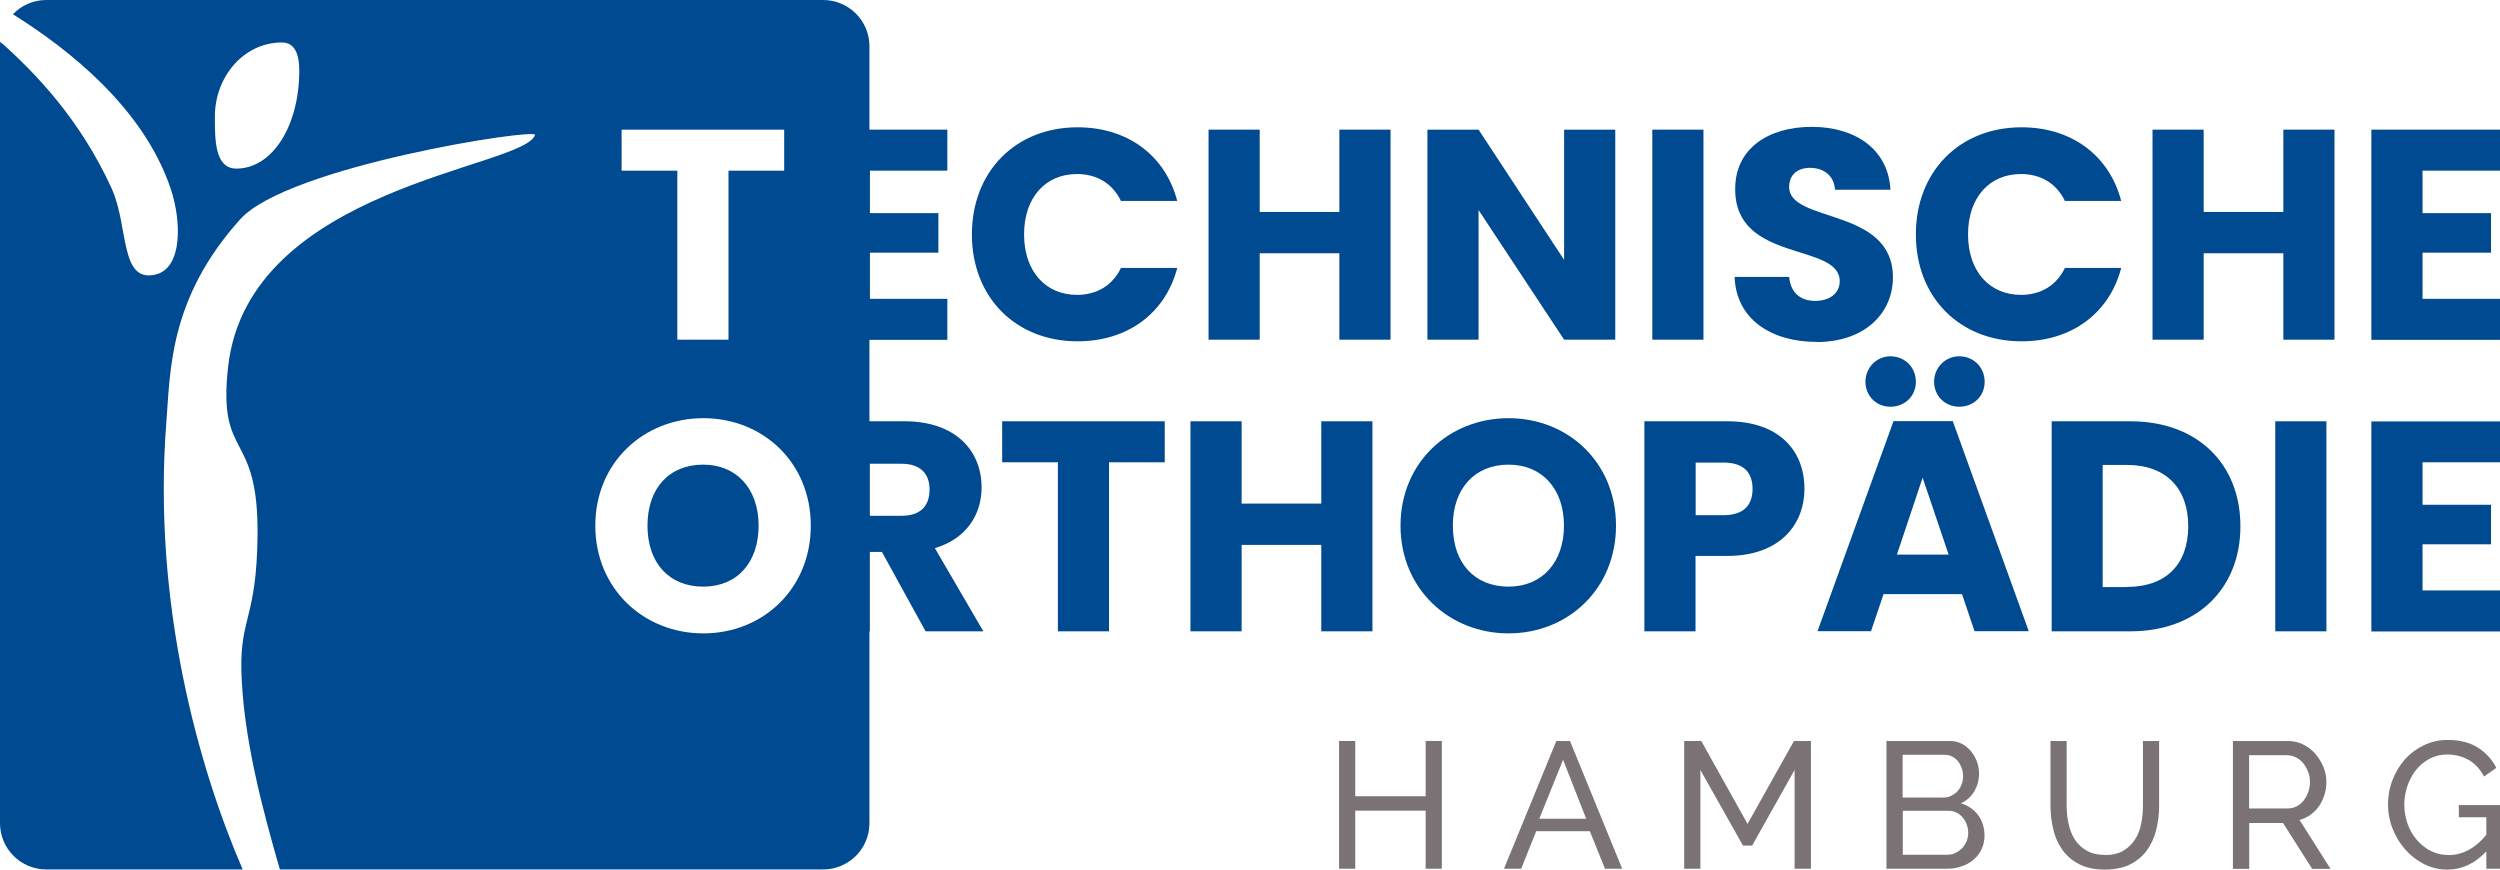 <?xml version="1.0" encoding="UTF-8"?><svg id="Ebene_1" xmlns="http://www.w3.org/2000/svg" viewBox="0 0 170.08 59.16"><defs><style>.cls-1{fill:#004a91;}.cls-2{fill:#7a7275;}</style></defs><path class="cls-1" d="M64.45,11.61h-5.27v2.89h4.66v2.69h-4.66v3.14h5.27v2.79h-8.75V8.82h8.75v2.79Z"/><path class="cls-1" d="M73.31,8.66c3.4,0,5.97,1.91,6.78,5.01h-3.83c-.59-1.22-1.67-1.83-2.99-1.83-2.14,0-3.6,1.59-3.6,4.11s1.47,4.11,3.6,4.11c1.32,0,2.4-.61,2.99-1.83h3.83c-.81,3.09-3.38,4.99-6.78,4.99-4.21,0-7.19-2.99-7.19-7.27s2.97-7.29,7.19-7.29Z"/><path class="cls-1" d="M91.12,17.23h-5.42v5.88h-3.48V8.82h3.48v5.6h5.42v-5.6h3.48v14.29h-3.48v-5.88Z"/><path class="cls-1" d="M109.89,8.82v14.29h-3.48l-5.82-8.82v8.82h-3.48V8.82h3.48l5.82,8.86V8.82h3.48Z"/><path class="cls-1" d="M112.41,8.82h3.48v14.29h-3.48V8.82Z"/><path class="cls-1" d="M123.59,23.26c-3.07,0-5.48-1.53-5.58-4.42h3.71c.1,1.1,.79,1.63,1.77,1.63s1.67-.51,1.67-1.34c0-2.65-7.15-1.22-7.11-6.29,0-2.71,2.22-4.21,5.21-4.21s5.21,1.55,5.35,4.28h-3.77c-.06-.92-.71-1.47-1.65-1.49-.83-.02-1.47,.41-1.47,1.3,0,2.48,7.06,1.36,7.06,6.15,0,2.4-1.87,4.4-5.21,4.4Z"/><path class="cls-1" d="M137.53,8.66c3.4,0,5.97,1.91,6.78,5.01h-3.83c-.59-1.22-1.67-1.83-2.99-1.83-2.14,0-3.6,1.59-3.6,4.11s1.47,4.11,3.6,4.11c1.32,0,2.4-.61,2.99-1.83h3.83c-.81,3.09-3.38,4.99-6.78,4.99-4.21,0-7.19-2.99-7.19-7.27s2.97-7.29,7.19-7.29Z"/><path class="cls-1" d="M155.34,17.23h-5.42v5.88h-3.48V8.82h3.48v5.6h5.42v-5.6h3.48v14.29h-3.48v-5.88Z"/><path class="cls-1" d="M170.08,11.61h-5.27v2.89h4.66v2.69h-4.66v3.14h5.27v2.79h-8.75V8.82h8.75v2.79Z"/><path class="cls-1" d="M61.53,28.66c3.5,0,5.25,2.02,5.25,4.5,0,1.79-.98,3.48-3.18,4.13l3.3,5.66h-3.93l-2.97-5.4h-.83v5.4h-3.48v-14.29h5.84Zm-.2,2.89h-2.16v3.54h2.16c1.3,0,1.91-.67,1.91-1.79,0-1.06-.61-1.75-1.91-1.75Z"/><path class="cls-1" d="M68.19,28.66h11.05v2.79h-3.79v11.5h-3.48v-11.5h-3.79v-2.79Z"/><path class="cls-1" d="M89.89,37.07h-5.42v5.88h-3.48v-14.29h3.48v5.6h5.42v-5.6h3.48v14.29h-3.48v-5.88Z"/><path class="cls-1" d="M102.63,43.09c-4.05,0-7.35-3.03-7.35-7.33s3.3-7.31,7.35-7.31,7.31,3.01,7.31,7.31-3.26,7.33-7.31,7.33Zm0-3.18c2.28,0,3.77-1.65,3.77-4.15s-1.49-4.15-3.77-4.15-3.79,1.61-3.79,4.15,1.47,4.15,3.79,4.15Z"/><path class="cls-1" d="M117.51,37.82h-2.16v5.13h-3.48v-14.29h5.64c3.5,0,5.25,1.97,5.25,4.6,0,2.36-1.61,4.56-5.25,4.56Zm-.26-2.77c1.38,0,1.98-.69,1.98-1.79s-.59-1.79-1.98-1.79h-1.89v3.58h1.89Z"/><path class="cls-1" d="M133.47,40.42h-5.33l-.85,2.52h-3.64l5.17-14.29h4.03l5.17,14.29h-3.69l-.85-2.52Zm-2.67-7.92l-1.75,5.23h3.52l-1.77-5.23Z"/><path class="cls-1" d="M152.42,35.8c0,4.23-2.93,7.15-7.49,7.15h-5.35v-14.29h5.35c4.56,0,7.49,2.89,7.49,7.15Zm-7.72,4.13c2.63,0,4.17-1.51,4.17-4.13s-1.55-4.17-4.17-4.17h-1.65v8.31h1.65Z"/><path class="cls-1" d="M154.79,28.66h3.48v14.29h-3.48v-14.29Z"/><path class="cls-1" d="M170.08,31.45h-5.27v2.89h4.66v2.69h-4.66v3.14h5.27v2.79h-8.75v-14.29h8.75v2.79Z"/><path class="cls-1" d="M128.61,24.24c.98,0,1.73,.75,1.73,1.73s-.75,1.7-1.73,1.7-1.7-.75-1.7-1.7,.75-1.73,1.7-1.73"/><path class="cls-1" d="M133.29,24.24c.98,0,1.73,.75,1.73,1.73s-.75,1.7-1.73,1.7-1.71-.75-1.71-1.7,.75-1.73,1.71-1.73"/><g><path class="cls-1" d="M47.84,31.61c-2.32,0-3.79,1.61-3.79,4.15s1.47,4.15,3.79,4.15,3.77-1.65,3.77-4.15-1.49-4.15-3.77-4.15Z"/><path class="cls-1" d="M56,0H3.15C2.26,0,1.45,.37,.88,.97c3.85,2.41,8.89,6.4,10.73,11.86,.74,2.19,.82,5.38-1,5.84-2.48,.62-1.84-3.26-3.01-5.84C5.46,8.14,2.45,5,.02,2.84c-.01,.1-.02,.21-.02,.32V56c0,1.74,1.41,3.15,3.15,3.15h13.36c-2.94-6.78-6.17-18.04-5.19-30.46,.27-3.46,.18-8.39,5.02-13.77,3.25-3.62,20.22-6.23,20.06-5.74-.73,2.28-19.5,3.49-20.88,15.77-.73,6.47,2.1,4.19,2,11.58-.07,5.47-1.17,5.48-1.1,9.03,.1,4.56,1.48,9.65,2.62,13.59H56c1.74,0,3.15-1.41,3.15-3.15V3.15c0-1.74-1.41-3.15-3.15-3.15ZM16.08,11.47c-1.5,0-1.46-2.06-1.46-3.56,0-2.64,1.92-5.02,4.56-5.02,1,0,1.18,1.04,1.18,1.92,0,3.74-1.82,6.66-4.28,6.66Zm26.22-2.65h11.05v2.79h-3.79v11.5h-3.48V11.61h-3.79v-2.79Zm5.55,34.27c-4.05,0-7.35-3.03-7.35-7.33s3.3-7.31,7.35-7.31,7.31,3.01,7.31,7.31-3.26,7.33-7.31,7.33Z"/></g><g><path class="cls-2" d="M98.09,50.41v8.69h-1.1v-3.95h-4.79v3.95h-1.1v-8.69h1.1v3.76h4.79v-3.76h1.1Z"/><path class="cls-2" d="M105.88,50.41h.93l3.55,8.69h-1.17l-1.03-2.55h-3.65l-1.02,2.55h-1.17l3.56-8.69Zm2.03,5.29l-1.57-4.01-1.62,4.01h3.18Z"/><path class="cls-2" d="M122.09,59.1v-6.72l-2.89,5.15h-.62l-2.9-5.15v6.72h-1.1v-8.69h1.16l3.15,5.64,3.16-5.64h1.15v8.69h-1.1Z"/><path class="cls-2" d="M135.01,56.86c0,.33-.07,.64-.2,.92s-.32,.51-.55,.71-.5,.35-.81,.45c-.31,.11-.63,.16-.99,.16h-4.12v-8.69h4.32c.3,0,.58,.07,.82,.2,.24,.13,.45,.3,.62,.51,.17,.21,.3,.44,.4,.71,.09,.27,.14,.53,.14,.8,0,.43-.11,.83-.32,1.2-.22,.37-.52,.64-.92,.82,.5,.15,.89,.42,1.18,.81,.29,.4,.43,.86,.43,1.4Zm-5.57-5.5v2.9h2.77c.2,0,.38-.04,.54-.12,.16-.08,.3-.18,.42-.31s.21-.28,.28-.46c.07-.18,.1-.36,.1-.56s-.03-.4-.1-.58-.15-.33-.26-.46-.24-.23-.4-.31-.33-.11-.51-.11h-2.84Zm4.46,5.3c0-.2-.03-.39-.1-.57-.07-.18-.16-.34-.28-.48-.12-.14-.26-.25-.42-.33s-.34-.12-.54-.12h-3.11v2.99h3.02c.2,0,.39-.04,.56-.12,.17-.08,.32-.19,.45-.32,.13-.13,.23-.29,.31-.47,.07-.18,.11-.37,.11-.56Z"/><path class="cls-2" d="M143.19,58.17c.51,0,.93-.1,1.26-.29,.33-.2,.6-.45,.8-.77,.2-.31,.34-.67,.42-1.08,.08-.4,.12-.81,.12-1.23v-4.39h1.1v4.39c0,.59-.07,1.14-.2,1.67-.13,.53-.35,.99-.64,1.39-.29,.4-.68,.72-1.14,.95-.47,.23-1.04,.35-1.71,.35s-1.28-.12-1.75-.37c-.47-.24-.85-.57-1.14-.97-.29-.4-.5-.87-.62-1.4-.13-.53-.19-1.07-.19-1.62v-4.39h1.1v4.39c0,.43,.04,.85,.13,1.25,.09,.4,.23,.76,.43,1.07,.2,.31,.46,.56,.8,.75,.33,.19,.74,.29,1.24,.29Z"/><path class="cls-2" d="M151.91,59.1v-8.69h3.72c.38,0,.74,.08,1.06,.24,.32,.16,.6,.37,.83,.64,.23,.27,.41,.56,.55,.89,.13,.33,.2,.67,.2,1.01,0,.3-.04,.59-.13,.88-.09,.28-.21,.54-.37,.77-.16,.23-.35,.42-.58,.59-.22,.16-.48,.28-.75,.35l2.11,3.33h-1.25l-1.98-3.12h-2.3v3.12h-1.1Zm1.1-4.1h2.63c.23,0,.43-.05,.62-.15,.18-.1,.34-.23,.47-.4,.13-.17,.23-.36,.31-.58s.11-.45,.11-.69-.04-.48-.13-.69c-.09-.22-.2-.41-.34-.58-.14-.17-.31-.3-.5-.39s-.39-.14-.61-.14h-2.56v3.61Z"/><path class="cls-2" d="M169.15,57.92c-.77,.82-1.65,1.24-2.64,1.24-.58,0-1.12-.13-1.61-.38-.49-.25-.92-.59-1.28-1-.36-.41-.64-.88-.85-1.41-.21-.53-.31-1.08-.31-1.64s.1-1.14,.31-1.67c.2-.53,.49-.99,.84-1.4,.36-.4,.79-.72,1.29-.96s1.04-.36,1.62-.36c.84,0,1.53,.18,2.07,.53,.54,.35,.96,.81,1.24,1.37l-.84,.59c-.26-.51-.61-.88-1.04-1.13-.43-.24-.92-.37-1.46-.37-.44,0-.84,.1-1.2,.29-.36,.19-.67,.44-.92,.76-.25,.31-.45,.68-.59,1.09-.14,.41-.21,.84-.21,1.28,0,.46,.08,.9,.23,1.32,.15,.41,.37,.78,.64,1.09,.27,.31,.59,.56,.95,.74,.37,.18,.77,.27,1.2,.27,.95,0,1.8-.46,2.56-1.37v-1.2h-1.87v-.83h2.8v4.33h-.93v-1.17Z"/></g></svg>